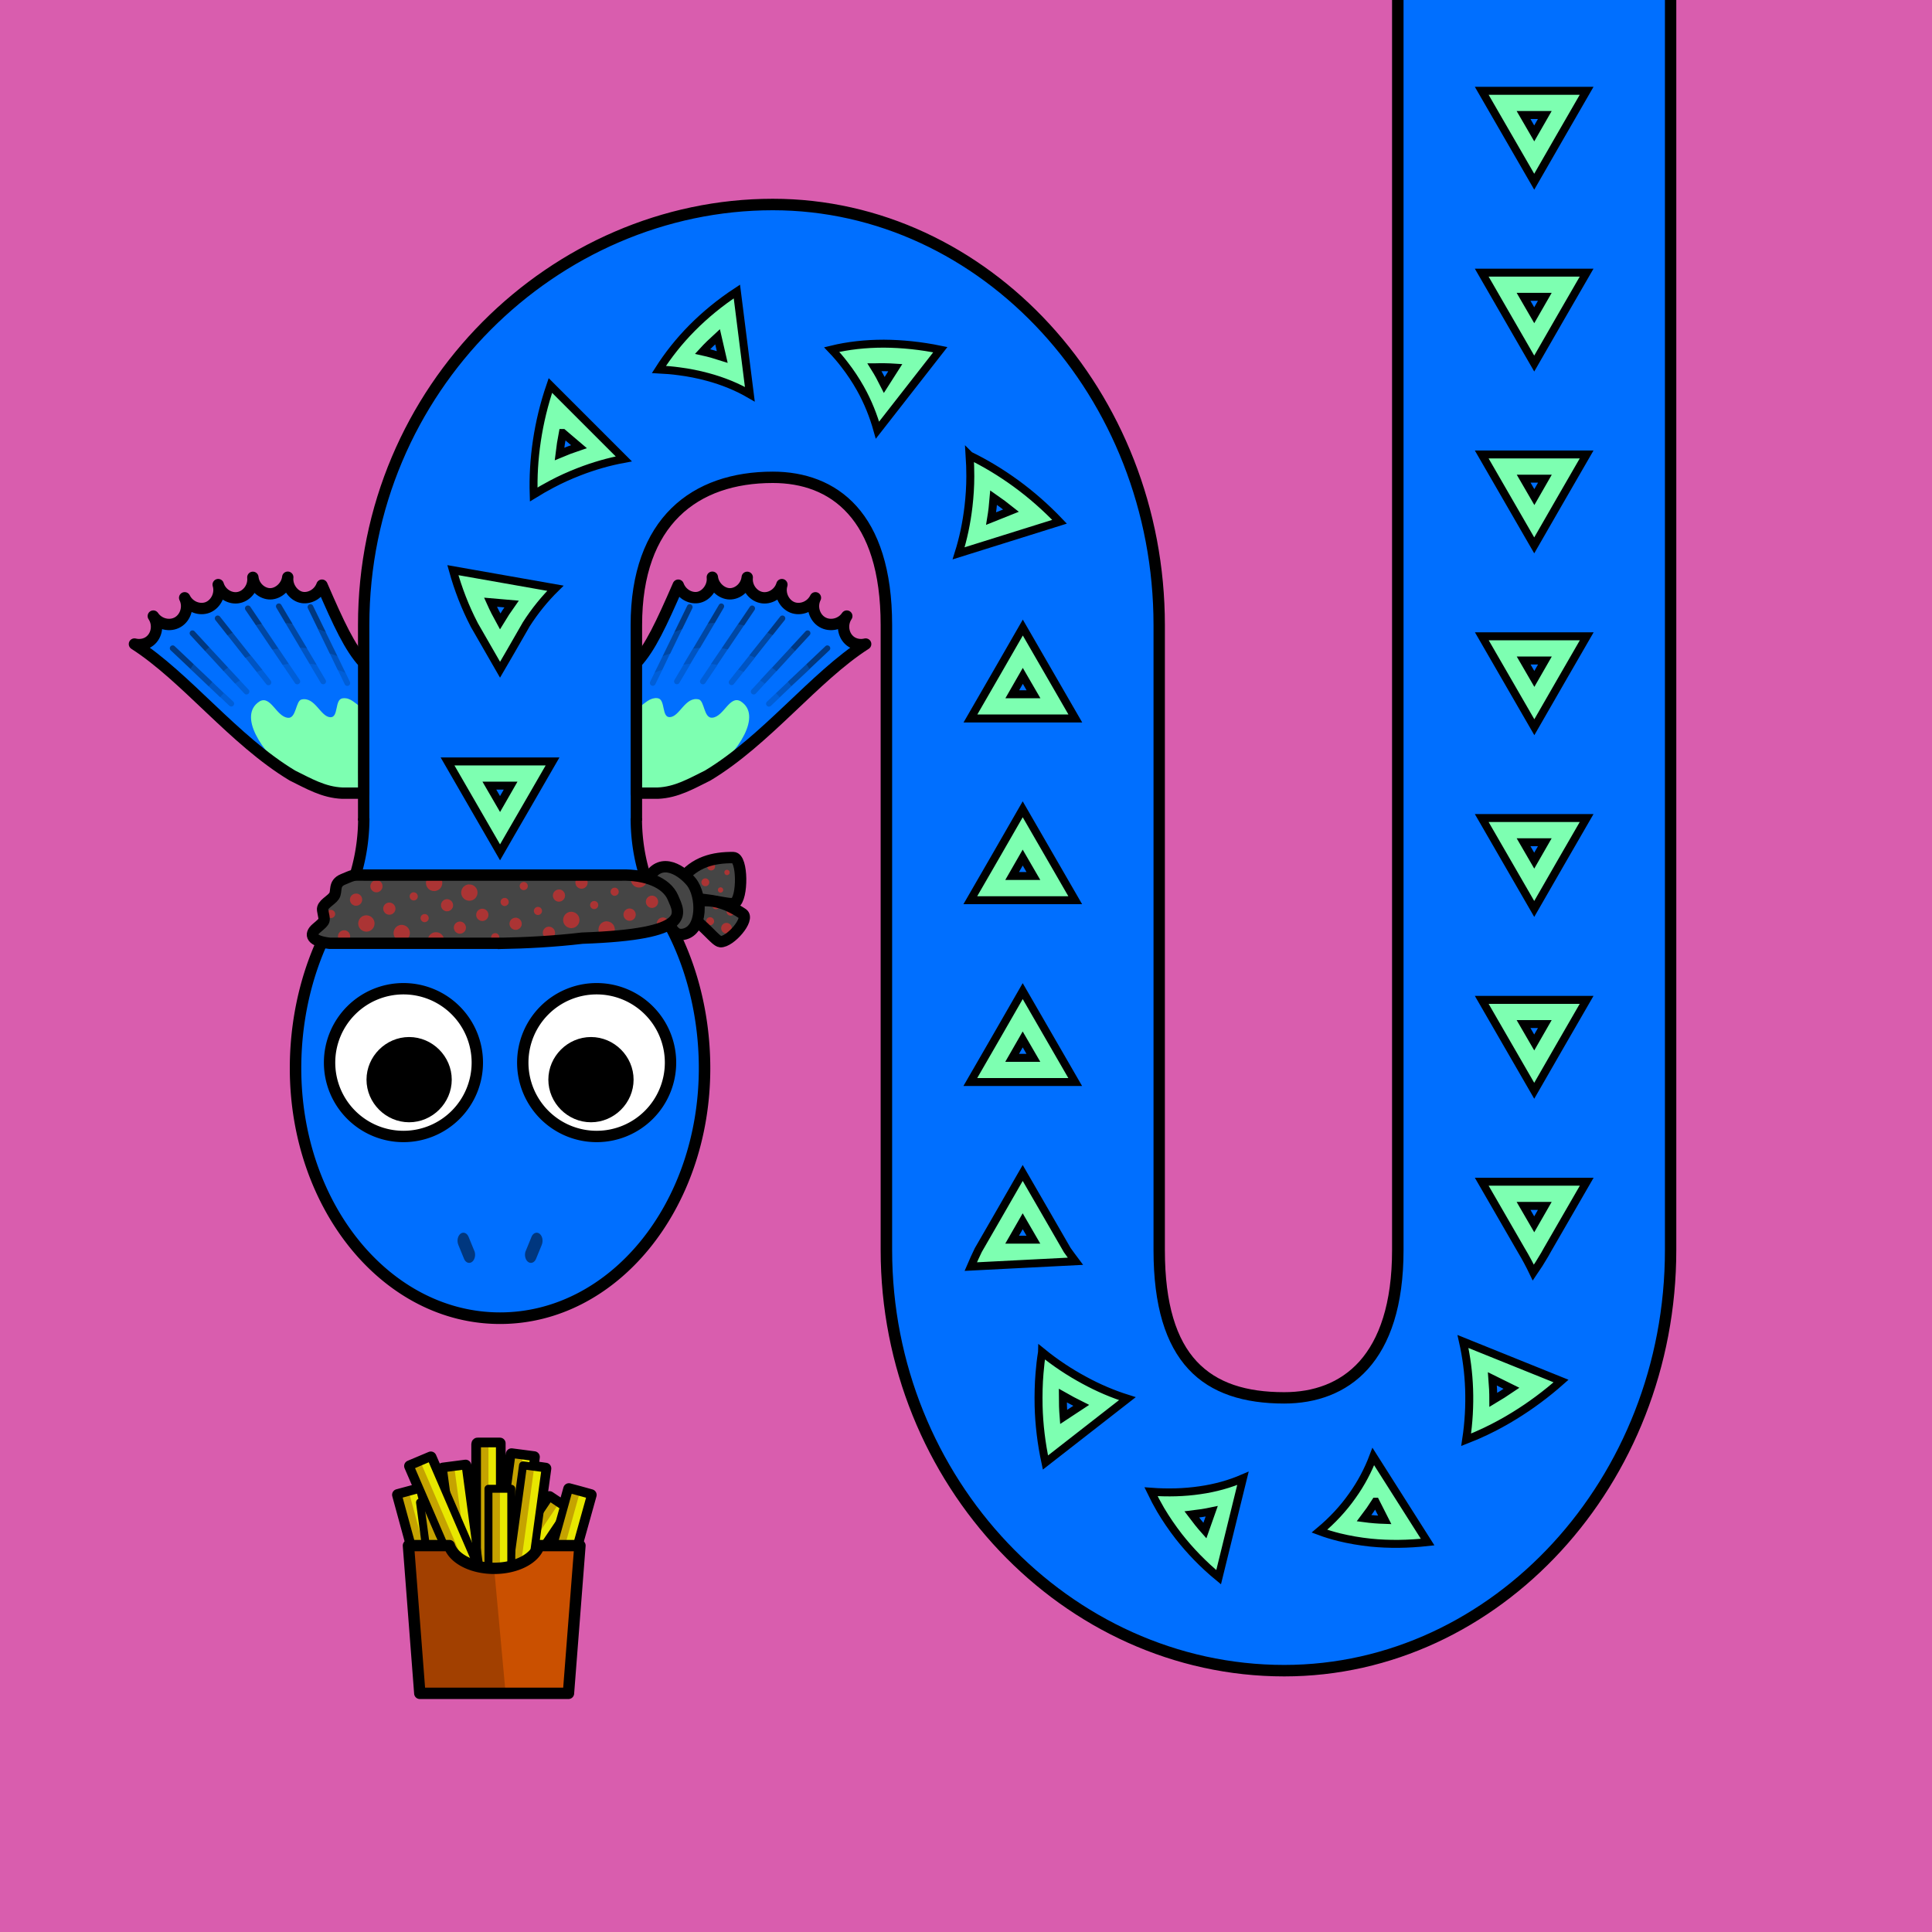 <?xml version="1.0" encoding="UTF-8" standalone="no"?> <svg xmlns="http://www.w3.org/2000/svg" xmlns:xhtml="http://www.w3.org/1999/xhtml" width="170" height="170" viewBox="0 0 170 170" version="1.1"><rect x="0" y="0" width="170" height="170" fill="#333333" stroke="none"/> <style> @media (prefers-color-scheme: dark) { svg { background: #0e0e0e; } } </style><g id="pattern-base" data-size="16"> <path d="m 12,3.38 -4,2.31 -4,2.31 L 5.59,8.93 8,10.31 12,12.62 Z m -2.13,3.68 v 1.87 L 8.25,8 Z" fill="#7dffb1" stroke="#000000" stroke-width="0.7" stroke-linecap="square"/> </g><g id="background"> <rect fill="#d95dae" x="0" y="0" width="170" height="170"/> </g> <g id="food" transform="translate(34.5,126.5)" data-width="18" data-height="23" data-anchorx="0.5" data-anchory="0.5"> <g> <path d="M 7.47,0.6 V 9.94 L 6.47,2.44 4.47,2.7 4.76,4.84 3.41,1.72 1.56,2.5 2.43,4.51 0.5,5.03 4.17,18.47 4.46,20.57 6.45,20.3 6.28,19.01 l 0.12,-0.03 -0.23,-0.83 0.13,0.08 0.84,0.56 0.97,-1.44 0.36,-0.05 -0.06,-0.41 0.07,-0.11 v 2.71 h 1.01 1.01 v -2.07 l 0.99,0.13 0.9,-6.57 L 14.73,7.51 11.54,18.96 13.47,19.49 17.5,5.04 16.53,4.77 15.56,4.51 15.13,6.06 14.69,5.77 13.85,5.21 12.99,6.48 13.51,2.71 12.51,2.57 12.39,2.55 12.5,1.7 11.51,1.57 10.51,1.44 10.09,4.5 H 9.49 V 0.5 H 8.48 l -0.93,0 c -0.07,0 -0.07,0 -0.07,0.1 z M 2.47,4.61 2.92,5.64 2.76,5.66 Z m 2.72,6.3 0.56,1.29 v 0 l 0.56,4.21 -0.32,0.48 z" fill="none" stroke="#000000" stroke-linecap="round" stroke-linejoin="round"/> <path d="M 7.47,0.5 H 9.49 V 15.5 H 7.47 Z" fill="#e8e700"/> <path d="M 7.47,0.5 H 8.48 V 15.5 H 7.47 Z" fill="#c5a300"/> <path d="M 7.47,15.5 H 9.49 V 0.5 H 7.47 Z" fill="none" stroke="#000000" stroke-width="0.7" stroke-linecap="round" stroke-linejoin="round"/> <path d="M 10.51,1.44 12.5,1.7 10.47,16.57 8.48,16.3 Z" fill="#e8e700"/> <path d="M 10.51,1.44 11.51,1.57 9.48,16.43 8.48,16.3 Z" fill="#c5a300"/> <path d="M 8.48,16.3 10.47,16.57 12.5,1.7 10.51,1.44 Z" fill="none" stroke="#000000" stroke-width="0.7" stroke-linecap="round" stroke-linejoin="round"/> <path d="M 13.85,5.21 15.52,6.32 7.13,18.79 5.46,17.68 Z" fill="#e8e700"/> <path d="M 13.85,5.21 14.69,5.77 6.3,18.23 5.46,17.68 Z" fill="#c5a300"/> <path d="M 5.46,17.68 7.13,18.79 15.52,6.32 13.85,5.21 Z" fill="none" stroke="#000000" stroke-width="0.7" stroke-linecap="round" stroke-linejoin="round"/> <path d="M 15.56,4.51 17.5,5.04 13.47,19.49 11.54,18.96 Z" fill="#e8e700"/> <path d="M 15.56,4.51 16.53,4.77 12.5,19.23 11.54,18.96 Z" fill="#c5a300"/> <path d="M 11.54,18.96 13.47,19.49 17.5,5.04 15.56,4.51 Z" fill="none" stroke="#000000" stroke-width="0.7" stroke-linecap="round" stroke-linejoin="round"/> <path d="M 11.52,2.44 13.51,2.7 11.48,17.57 9.49,17.3 Z" fill="#e8e700"/> <path d="M 11.52,2.44 12.51,2.57 10.48,17.43 9.49,17.3 Z" fill="#c5a300"/> <path d="M 9.49,17.3 11.48,17.57 13.51,2.7 11.52,2.44 Z" fill="none" stroke="#000000" stroke-width="0.7" stroke-linecap="round" stroke-linejoin="round"/> <path d="m 8.48,4.5 2.01,0 0,15 -2.01,0 z" fill="#e8e700"/> <path d="m 8.48,4.5 1.01,0 0,15 -1.01,0 z" fill="#c5a300"/> <path d="m 8.48,19.5 2.01,0 0,-15 -2.01,0 z" fill="none" stroke="#000000" stroke-width="0.7" stroke-linecap="round" stroke-linejoin="round"/> <path d="M 4.47,2.7 6.47,2.44 8.46,17.3 6.47,17.57 Z" fill="#e8e700"/> <path d="M 4.47,2.7 5.47,2.57 7.47,17.43 6.47,17.57 Z" fill="#c5a300"/> <path d="M 6.47,17.57 8.46,17.3 6.47,2.44 4.47,2.7 Z" fill="none" stroke="#000000" stroke-width="0.7" stroke-linecap="round" stroke-linejoin="round"/> <path d="M 0.5,5.03 2.44,4.5 6.4,18.98 4.46,19.5 Z" fill="#e8e700"/> <path d="M 0.5,5.03 1.47,4.76 5.43,19.24 4.46,19.5 Z" fill="#c5a300"/> <path d="M 4.46,19.5 6.4,18.98 2.44,4.5 0.5,5.03 Z" fill="none" stroke="#000000" stroke-width="0.7" stroke-linecap="round" stroke-linejoin="round"/> <path d="M 2.46,5.7 4.46,5.44 6.45,20.3 4.46,20.57 Z" fill="#e8e700"/> <path d="M 2.46,5.7 3.46,5.57 5.45,20.43 4.46,20.57 Z" fill="#c5a300"/> <path d="M 4.46,20.57 6.45,20.3 4.46,5.44 2.46,5.7 Z" fill="none" stroke="#000000" stroke-width="0.7" stroke-linecap="round" stroke-linejoin="round"/> <path d="M 1.56,2.5 3.41,1.71 9.36,15.5 7.51,16.29 Z" fill="#e8e700"/> <path d="M 1.56,2.5 2.49,2.11 8.43,15.89 7.51,16.29 Z" fill="#c5a300"/> <path d="M 7.51,16.29 9.36,15.5 3.41,1.71 1.56,2.5 Z" fill="none" stroke="#000000" stroke-width="0.7" stroke-linecap="round" stroke-linejoin="round"/> <path d="M 1.44,9.5 2.44,22.5 H 15.52 L 16.53,9.5 H 12.93 A 4.02,2.5 0 0 1 8.98,11.5 4.02,2.5 0 0 1 5.04,9.5 Z" fill="#ca5000"/> <path d="M 1.44,9.5 2.44,22.5 H 9.99 L 8.98,11.5 C 7.07,11.5 5.42,10.66 5.04,9.5 Z" fill="#000000" fill-opacity="0.2"/> <path d="M 1.44,9.5 2.44,22.5 H 15.52 L 16.53,9.5 H 12.93 A 4.02,2.5 0 0 1 8.98,11.5 4.02,2.5 0 0 1 5.04,9.5 Z" fill="none" stroke="#000000" stroke-linecap="round" stroke-linejoin="round"/> </g> </g><path id="body-color" fill="#006fff" d="m 123,0 v 55 55 c 0,9.67 -4.66,13 -9.99,13 -6.85,0 -11,-3.33 -11,-13 V 55 c 0,-20.33 -15.34,-37.01 -34,-37.01 C 48.85,18 32,34.14 32,55 V 73 H 56 V 55 c 0,-9.13 5.16,-13 12,-13 5.33,0 9.99,3.33 9.99,13 v 55 c 0,20.33 15.85,37.01 35.01,37.01 18.67,0 34,-16.67 34,-37.01 V 55 0 Z"/> <g id="head" transform="translate(25.5,72)" data-width="37" data-height="45"> <path fill="#006fff" d="M 6.44,0.5 C 6.36,3.23 5.7,5.94 4.46,7.88 v 0 0 C 1.9,11.84 0.49,16.84 0.49,22 c 0,12.15 8,22 18,22 10,0 18,-9.85 18,-22 0,-5.16 -1.41,-10.16 -3.97,-14.12 v 0 0 C 31.3,5.94 30.64,3.23 30.56,0.5 V 0 H 6.44 Z"/> <path fill="#000000" d="M 6.01,0 C 6.01,2.82 5.29,5.66 4.05,7.61 1.43,11.66 0,16.75 0,22 0,34.37 8.18,44.5 18.5,44.5 28.82,44.5 37,34.37 37,22 37,16.75 35.57,11.66 32.95,7.61 31.71,5.66 30.99,2.82 30.99,0 h -1 c 0,2.99 0.75,5.97 2.12,8.14 a 0.5,0.5 0 0 0 0,0.01 c 2.5,3.86 3.88,8.77 3.88,13.84 0,11.93 -7.83,21.49 -17.49,21.49 -9.66,0 -17.49,-9.56 -17.49,-21.49 0,-5.07 1.38,-9.98 3.88,-13.84 a 0.5,0.5 0 0 0 0,-0.01 C 6.26,5.97 7,2.99 7.01,0 Z"/> <path fill="#000000" fill-opacity="0.5" d="m 15.27,36.47 a 0.52,0.71 0 0 0 -0.25,0.09 0.52,0.71 0 0 0 -0.01,0.01 0.52,0.71 0 0 0 -0.18,0.96 0.52,0.71 0 0 0 0,0.01 l 0.5,1.22 a 0.52,0.71 0 0 0 0.71,0.27 0.52,0.71 0 0 0 0.2,-0.96 0.52,0.71 0 0 0 -0.01,-0.02 l -0.5,-1.22 a 0.52,0.71 0 0 0 -0.46,-0.36 z m 6.46,0 a 0.52,0.71 0 0 0 -0.46,0.36 l -0.5,1.22 a 0.52,0.71 0 0 0 -0.01,0.02 0.52,0.71 0 0 0 0.2,0.96 0.52,0.71 0 0 0 0.71,-0.27 l 0.5,-1.22 a 0.52,0.71 0 0 0 0,-0.01 0.52,0.71 0 0 0 -0.18,-0.96 0.52,0.71 0 0 0 -0.01,-0.01 0.52,0.71 0 0 0 -0.25,-0.09 z"/> </g> <g id="pattern"> <path d="m 130.38,7.99 2.31,4 2.31,4 0.92,-1.6 1.38,-2.4 2.31,-4 z m 3.68,2.13 h 1.87 l -0.93,1.62 z m -3.68,13.87 2.31,4 2.31,4 0.92,-1.6 1.38,-2.4 2.31,-4 z m -65.54,1.66 c -1.49,0.98 -2.8,2.06 -3.94,3.21 -1.14,1.15 -2.11,2.38 -2.92,3.65 0.6,0.03 1.19,0.08 1.77,0.16 0.87,0.11 1.71,0.28 2.52,0.5 1.34,0.36 2.59,0.87 3.71,1.52 z m 69.22,0.47 h 1.87 l -0.93,1.62 z m -70.92,3.51 0.41,1.78 c -0.56,-0.18 -1.14,-0.35 -1.73,-0.48 0.41,-0.45 0.86,-0.88 1.32,-1.3 z m 14.63,0.61 c -1.61,0 -3.15,0.17 -4.59,0.52 0.41,0.43 0.79,0.87 1.13,1.32 0.53,0.68 0.99,1.38 1.39,2.09 0.67,1.19 1.16,2.43 1.51,3.68 l 5.53,-7.08 c -1.7,-0.35 -3.37,-0.52 -4.97,-0.53 z m -0.82,2.08 c 0.6,-0.02 1.21,-0.01 1.83,0.03 l -0.97,1.52 c -0.26,-0.52 -0.54,-1.04 -0.86,-1.55 z m -28.52,1.6 c -0.56,1.63 -0.95,3.26 -1.19,4.87 -0.24,1.61 -0.33,3.19 -0.28,4.72 0.52,-0.32 1.04,-0.62 1.57,-0.9 0.79,-0.42 1.59,-0.78 2.39,-1.09 1.33,-0.52 2.67,-0.9 3.97,-1.14 z m 1.1,4.18 1.41,1.2 c -0.57,0.19 -1.14,0.41 -1.71,0.65 0.07,-0.61 0.17,-1.23 0.29,-1.85 z m 80.85,1.89 2.31,4 2.31,4 0.92,-1.6 1.38,-2.4 2.31,-4 z m -45.06,0.09 c 0.04,0.61 0.06,1.22 0.06,1.82 0,0.91 -0.06,1.8 -0.16,2.66 -0.17,1.45 -0.46,2.83 -0.87,4.13 l 8.88,-2.78 C 92.03,44.65 90.74,43.52 89.41,42.55 88.08,41.58 86.7,40.75 85.32,40.08 Z m 48.75,2.04 h 1.87 l -0.93,1.62 z m -46.64,1.67 c 0.52,0.36 1.03,0.74 1.53,1.14 l -1.75,0.7 c 0.1,-0.6 0.17,-1.22 0.22,-1.84 z m -47.58,6.38 c 0.47,1.69 1.09,3.28 1.85,4.75 0.01,0.03 0.03,0.05 0.04,0.08 L 44,58.93 44.93,57.33 46.27,55 c 0.01,-0.02 0.03,-0.04 0.04,-0.07 0.76,-1.19 1.63,-2.25 2.56,-3.17 z m 3.31,2.82 1.85,0.16 c -0.35,0.49 -0.68,1 -1,1.53 -0.3,-0.54 -0.59,-1.11 -0.85,-1.69 z m 46.84,2.23 -0.92,1.6 -1.38,2.4 -2.31,4 h 9.23 l -2.31,-4 z m 40.39,0.77 2.31,4 2.31,4 0.92,-1.6 1.38,-2.4 2.31,-4 z m 3.68,2.13 h 1.87 l -0.93,1.62 z m -44.07,1.35 0.94,1.62 H 89.07 Z M 39.38,67 41.69,71 44,75 44.92,73.4 46.31,71 l 2.31,-4 z m 3.68,2.13 h 1.87 l -0.93,1.62 z m 46.93,2.08 -0.92,1.6 -1.38,2.4 -2.31,4 h 9.23 l -2.31,-4 z m 40.39,0.77 2.31,4 2.31,4 0.92,-1.6 1.38,-2.4 2.31,-4 z m 3.68,2.13 h 1.87 l -0.93,1.62 z m -44.07,1.35 0.94,1.62 h -1.87 z m 0,11.75 -0.92,1.6 -1.38,2.4 -2.31,4 h 9.23 l -2.31,-4 z m 40.39,0.77 2.31,4 2.31,4 0.92,-1.6 1.38,-2.4 2.31,-4 z m 3.68,2.13 h 1.87 l -0.93,1.62 z m -44.07,1.35 0.94,1.62 h -1.87 z m 0,11.75 -0.92,1.6 -1.38,2.4 L 86.08,110 c -0.23,0.47 -0.45,0.96 -0.66,1.45 l 9.21,-0.47 C 94.39,110.66 94.15,110.34 93.91,110 l -1.61,-2.79 z m 40.39,0.77 2.31,4 1.16,2.01 c 0.38,0.63 0.74,1.3 1.07,1.99 0.35,-0.51 0.68,-1.03 1,-1.58 0.08,-0.14 0.15,-0.27 0.23,-0.41 l 1.16,-2.01 2.31,-4 z m 3.68,2.13 h 1.87 l -0.93,1.62 z m -44.07,1.35 0.94,1.62 h -1.87 z m 38.74,10.58 c 0.3,1.33 0.49,2.74 0.54,4.19 0.05,1.45 -0.03,2.95 -0.26,4.46 0.57,-0.22 1.14,-0.47 1.71,-0.74 0.86,-0.41 1.71,-0.87 2.55,-1.39 1.4,-0.86 2.78,-1.88 4.09,-3.04 z m -37.04,0.94 c -0.1,0.61 -0.17,1.22 -0.22,1.85 -0.08,0.94 -0.1,1.91 -0.08,2.88 0.04,1.63 0.24,3.3 0.6,4.98 l 7.21,-5.62 c -1.27,-0.4 -2.55,-0.94 -3.81,-1.63 -1.26,-0.68 -2.51,-1.5 -3.7,-2.47 z m 39.63,2.35 1.68,0.83 c -0.53,0.36 -1.06,0.7 -1.6,1.02 0,-0.63 -0.03,-1.24 -0.08,-1.85 z m -37.8,1.47 c 0.54,0.31 1.08,0.59 1.62,0.86 l -1.55,1.02 c -0.05,-0.63 -0.07,-1.26 -0.07,-1.88 z m 27.32,5.36 c -0.45,1.19 -1.06,2.36 -1.85,3.46 -0.78,1.11 -1.74,2.15 -2.89,3.11 0.56,0.21 1.14,0.38 1.73,0.53 0.9,0.22 1.83,0.38 2.79,0.48 1.6,0.16 3.28,0.14 5,-0.05 z m -11.47,1.92 c -1.16,0.5 -2.44,0.86 -3.8,1.05 -1.36,0.2 -2.8,0.24 -4.29,0.13 0.26,0.54 0.54,1.07 0.85,1.6 0.47,0.79 1,1.57 1.59,2.33 0.99,1.26 2.15,2.47 3.51,3.59 z m 11.67,2.06 0.81,1.6 c -0.62,-0.02 -1.22,-0.07 -1.82,-0.15 0.36,-0.47 0.7,-0.96 1.01,-1.45 z m -14.42,0.84 -0.6,1.7 c -0.41,-0.46 -0.79,-0.94 -1.15,-1.42 0.6,-0.07 1.18,-0.16 1.75,-0.28 z" fill="#7dffb1" stroke="#000000" stroke-width="0.7" stroke-linecap="square"/> </g><g id="body-outline"> <path fill="#000000" d="m 122.49,0 v 55 55 c 0,4.75 -1.15,7.86 -2.87,9.79 -1.73,1.92 -4.06,2.71 -6.62,2.71 -3.34,0 -5.92,-0.8 -7.7,-2.71 -1.78,-1.91 -2.8,-5.02 -2.8,-9.78 V 55 C 102.5,34.42 86.96,17.49 68,17.49 48.57,17.49 31.5,33.86 31.5,55 v 17.205 h 1 V 72.195 55 c 0,-20.6 16.63,-36.5 35.5,-36.5 18.37,0 33.5,16.42 33.5,36.5 v 55 c 0,4.9 1.06,8.3 3.07,10.47 2.01,2.17 4.93,3.03 8.43,3.03 2.77,0 5.43,-0.88 7.37,-3.04 1.94,-2.16 3.13,-5.55 3.13,-10.46 V 55 0 Z m 24.01,0 v 55 55 c 0,20.08 -15.13,36.5 -33.5,36.5 -18.86,0 -34.5,-16.43 -34.5,-36.5 V 55 c 0,-4.91 -1.19,-8.3 -3.13,-10.46 -1.94,-2.16 -4.6,-3.04 -7.37,-3.04 -3.52,0 -6.66,1 -8.92,3.22 -2.26,2.22 -3.59,5.62 -3.59,10.28 l 0.01,17.205 h 1 V 55 c 0,-4.47 1.25,-7.57 3.28,-9.57 2.03,-2 4.89,-2.93 8.22,-2.93 2.56,0 4.9,0.79 6.62,2.71 1.73,1.92 2.87,5.03 2.87,9.79 v 55 c 0,20.59 16.06,37.51 35.51,37.51 18.96,0 34.5,-16.92 34.5,-37.51 V 55 0 Z"/> </g><g id="eyes" transform="translate(25.5,72)"> <path d="M 3.5,21.5 A 6.5,6.5 0 0 0 10,28 6.5,6.5 0 0 0 16.5,21.5 6.5,6.5 0 0 0 10,15 6.5,6.5 0 0 0 3.5,21.5 Z" fill="#ffffff" stroke="#000000"/> <path d="m 10.5,19.25 c -2.05,0 -3.75,1.7 -3.75,3.75 0,2.05 1.7,3.75 3.75,3.75 2.05,0 3.75,-1.7 3.75,-3.75 0,-2.05 -1.7,-3.75 -3.75,-3.75 z" fill="#000000"/> <path d="M 20.5,21.5 A 6.5,6.5 0 0 0 27,28 6.5,6.5 0 0 0 33.5,21.5 6.5,6.5 0 0 0 27,15 6.5,6.5 0 0 0 20.5,21.5 Z" fill="#ffffff" stroke="#000000"/> <path d="m 26.5,19.25 c 2.05,0 3.75,1.7 3.75,3.75 0,2.05 -1.7,3.75 -3.75,3.75 -2.05,0 -3.75,-1.7 -3.75,-3.75 0,-2.05 1.7,-3.75 3.75,-3.75 z" fill="#000000"/> </g><g id="wings" transform="translate(11,50.291)" data-width="66" data-height="20" data-anchorx="0.5" data-anchory="0.5"> <path fill="#006fff" d="m 14.32,0.5 c -0.01,0.1 -0.03,0.2 -0.06,0.29 0,0 0,0 0,0 C 14.05,1.45 13.42,1.96 12.79,1.96 12.34,1.97 11.89,1.73 11.59,1.35 c 0,0 0,0 0,0 C 11.41,1.11 11.28,0.83 11.25,0.51 11.34,1.36 10.76,2.12 10.03,2.28 9.67,2.36 9.27,2.29 8.93,2.09 8.85,2.04 8.77,1.98 8.7,1.91 8.47,1.72 8.29,1.46 8.2,1.15 8.45,1.97 8.01,2.85 7.29,3.15 6.57,3.44 5.64,3.11 5.25,2.31 5.64,3.1 5.33,4.05 4.65,4.45 4.22,4.7 3.68,4.72 3.21,4.52 3.02,4.44 2.85,4.32 2.69,4.17 2.62,4.1 2.55,4.01 2.49,3.92 2.98,4.65 2.81,5.63 2.18,6.12 2,6.26 1.78,6.36 1.54,6.4 1.31,6.44 1.07,6.44 0.83,6.38 5.35,9.27 9.57,14.85 14.73,17.95 c 1.44,0.71 2.74,1.48 4.38,1.55 1.21,0 1.86,0.44 1.89,-4.38 V 8.03 C 19.79,6.71 18.82,4.64 17.33,1.2 17.03,2.02 16.17,2.43 15.49,2.26 14.8,2.09 14.23,1.3 14.32,0.5 Z m 37.36,0 C 51.77,1.3 51.2,2.09 50.51,2.26 49.83,2.43 48.98,2.02 48.68,1.2 47.18,4.64 46.21,6.71 45,8.03 v 7.09 c 0.03,4.82 0.68,4.38 1.89,4.38 1.64,-0.07 2.94,-0.84 4.38,-1.55 C 56.43,14.85 60.65,9.27 65.17,6.38 64.93,6.44 64.69,6.44 64.46,6.4 64.23,6.36 64.01,6.26 63.82,6.12 63.19,5.63 63.02,4.65 63.51,3.92 c -0.06,0.09 -0.13,0.17 -0.21,0.25 -0.15,0.15 -0.33,0.27 -0.51,0.35 C 62.33,4.72 61.78,4.7 61.35,4.45 60.67,4.05 60.36,3.1 60.75,2.31 60.36,3.11 59.43,3.44 58.71,3.15 57.99,2.85 57.55,1.97 57.8,1.15 c -0.09,0.31 -0.27,0.57 -0.5,0.77 -0.08,0.07 -0.15,0.12 -0.24,0.17 C 56.73,2.29 56.34,2.36 55.97,2.28 55.24,2.12 54.66,1.36 54.75,0.51 54.72,0.83 54.59,1.11 54.41,1.35 c 0,0 0,0 0,0 -0.3,0.38 -0.75,0.62 -1.21,0.61 -0.63,-0.01 -1.26,-0.51 -1.46,-1.17 0,0 0,0 0,0 -0.03,-0.09 -0.05,-0.19 -0.06,-0.29 z"/> <path fill="#000000" fill-opacity="0.5" d="m 13.53,2.81 a 0.25,0.25 0 0 0 -0.12,0.03 0.25,0.25 0 0 0 -0.09,0.35 l 0.8,1.35 a 8.71,7.17 0 0 1 0.61,0.05 L 13.75,2.93 a 0.25,0.25 0 0 0 -0.18,-0.12 0.25,0.25 0 0 0 -0.04,0 z m 38.95,0 a 0.25,0.25 0 0 0 -0.04,0 0.25,0.25 0 0 0 -0.18,0.12 l -0.98,1.66 a 8.71,7.17 0 0 1 0.61,-0.05 L 52.68,3.19 a 0.25,0.25 0 0 0 -0.09,-0.35 0.25,0.25 0 0 0 -0.12,-0.03 z m -36.19,0.06 a 0.25,0.25 0 0 0 -0.08,0.03 0.25,0.25 0 0 0 -0.12,0.33 l 0.9,1.85 a 8.71,7.17 0 0 1 0.69,0.27 L 16.54,3.01 a 0.25,0.25 0 0 0 -0.21,-0.14 0.25,0.25 0 0 0 -0.04,0 0.25,0.25 0 0 1 0,0 z m 33.39,0 a 0.25,0.25 0 0 0 -0.21,0.14 l -1.14,2.34 a 8.71,7.17 0 0 1 0.69,-0.27 l 0.9,-1.85 a 0.25,0.25 0 0 0 -0.12,-0.33 0.25,0.25 0 0 0 -0.08,-0.03 0.25,0.25 0 0 0 -0.04,0 z M 10.79,2.99 a 0.25,0.25 0 0 0 -0.12,0.04 0.25,0.25 0 0 0 -0.07,0.35 l 0.92,1.35 a 8.71,7.17 0 0 1 0.54,-0.1 l -1.04,-1.54 A 0.25,0.25 0 0 0 10.83,2.99 a 0.25,0.25 0 0 0 -0.04,0 z m 44.38,0 a 0.25,0.25 0 0 0 -0.19,0.11 l -1.04,1.54 a 8.71,7.17 0 0 1 0.54,0.1 L 55.39,3.39 A 0.25,0.25 0 0 0 55.33,3.04 0.25,0.25 0 0 0 55.17,2.99 Z M 8.15,3.87 A 0.25,0.25 0 0 0 8,3.92 0.25,0.25 0 0 0 7.96,4.28 l 1.06,1.34 A 8.71,7.17 0 0 1 9.48,5.39 L 8.35,3.96 A 0.25,0.25 0 0 0 8.15,3.87 Z m 49.7,0 a 0.25,0.25 0 0 0 -0.2,0.09 l -1.13,1.43 a 8.71,7.17 0 0 1 0.46,0.22 L 58.04,4.28 A 0.25,0.25 0 0 0 58,3.92 0.25,0.25 0 0 0 57.85,3.87 Z M 5.92,5.18 a 0.25,0.25 0 0 0 -0.15,0.06 0.25,0.25 0 0 0 -0.01,0.36 L 7.05,7 a 8.71,7.17 0 0 1 0.37,-0.33 L 6.12,5.26 a 0.25,0.25 0 0 0 -0.12,-0.07 0.25,0.25 0 0 0 -0.04,-0.01 0.25,0.25 0 0 0 -0.04,0 z m 54.12,0 a 0.25,0.25 0 0 0 -0.04,0.01 0.25,0.25 0 0 0 -0.12,0.07 l -1.3,1.41 a 8.71,7.17 0 0 1 0.37,0.33 l 1.29,-1.4 a 0.25,0.25 0 0 0 -0.01,-0.36 0.25,0.25 0 0 0 -0.19,-0.06 z M 4.2,6.5 a 0.25,0.25 0 0 0 -0.19,0.08 0.25,0.25 0 0 0 0.01,0.35 l 1.76,1.66 A 8.71,7.17 0 0 1 6.05,8.16 L 4.36,6.56 a 0.25,0.25 0 0 0 -0.13,-0.06 0.25,0.25 0 0 0 -0.03,0 z m 57.6,0 a 0.25,0.25 0 0 0 -0.03,0 0.25,0.25 0 0 0 -0.13,0.06 l -1.69,1.6 a 8.71,7.17 0 0 1 0.27,0.43 L 61.98,6.93 a 0.25,0.25 0 0 0 0.01,-0.35 0.25,0.25 0 0 0 -0.19,-0.08 z"/> <path fill="#000000" fill-opacity="0.36" d="m 14.12,4.54 1.29,2.17 a 8.71,7.17 0 0 1 0.61,0.05 L 14.72,4.58 a 8.71,7.17 0 0 0 -0.61,-0.05 z m 37.77,0 a 8.71,7.17 0 0 0 -0.61,0.05 L 49.99,6.77 a 8.71,7.17 0 0 1 0.61,-0.05 z M 12.06,4.64 a 8.71,7.17 0 0 0 -0.54,0.1 l 1.43,2.12 a 8.71,7.17 0 0 1 0.55,-0.08 z m 41.87,0 -1.44,2.13 a 8.71,7.17 0 0 1 0.55,0.08 l 1.43,-2.12 a 8.71,7.17 0 0 0 -0.54,-0.1 z m -36.95,0.44 1.03,2.13 A 8.71,7.17 0 0 1 18.7,7.46 L 17.67,5.35 A 8.71,7.17 0 0 0 16.99,5.08 Z m 32.03,0 A 8.71,7.17 0 0 0 48.33,5.35 L 47.3,7.46 A 8.71,7.17 0 0 1 47.98,7.21 Z M 9.48,5.39 A 8.71,7.17 0 0 0 9.02,5.61 L 10.58,7.59 a 8.71,7.17 0 0 1 0.48,-0.2 z m 47.03,0 -1.58,1.99 a 8.71,7.17 0 0 1 0.48,0.2 l 1.56,-1.97 A 8.71,7.17 0 0 0 56.52,5.39 Z M 7.42,6.67 A 8.71,7.17 0 0 0 7.05,7 L 8.67,8.76 A 8.71,7.17 0 0 1 9.07,8.45 Z m 51.16,0 -1.65,1.79 a 8.71,7.17 0 0 1 0.4,0.31 L 58.95,7 A 8.71,7.17 0 0 0 58.58,6.67 Z M 6.05,8.16 A 8.71,7.17 0 0 0 5.78,8.6 L 7.37,10.11 A 8.71,7.17 0 0 1 7.69,9.72 Z m 53.9,0 -1.64,1.55 a 8.71,7.17 0 0 1 0.31,0.39 L 60.23,8.6 A 8.71,7.17 0 0 0 59.95,8.16 Z"/> <path fill="#000000" fill-opacity="0.24" d="m 15.4,6.71 0.85,1.43 a 8.71,7.17 0 0 1 0.62,0.07 l -0.86,-1.45 h 0 A 8.71,7.17 0 0 0 15.4,6.71 Z m 35.19,0 a 8.71,7.17 0 0 0 -0.61,0.05 h 0 l -0.86,1.45 a 8.71,7.17 0 0 1 0.62,-0.07 z m -37.09,0.06 a 8.71,7.17 0 0 0 -0.55,0.08 l 0.92,1.37 a 8.71,7.17 0 0 1 0.56,-0.07 z m 38.99,0 -0.94,1.38 a 8.71,7.17 0 0 1 0.56,0.07 l 0.92,-1.37 a 8.71,7.17 0 0 0 -0.55,-0.08 z m -34.48,0.43 0.7,1.45 a 8.71,7.17 0 0 1 0.69,0.26 L 18.7,7.46 A 8.71,7.17 0 0 0 18.02,7.21 Z m 29.96,0 A 8.71,7.17 0 0 0 47.3,7.46 L 46.59,8.91 A 8.71,7.17 0 0 1 47.28,8.65 Z M 11.07,7.38 a 8.71,7.17 0 0 0 -0.48,0.2 l 1,1.26 a 8.71,7.17 0 0 1 0.5,-0.19 z m 43.87,0 -1.01,1.27 a 8.71,7.17 0 0 1 0.5,0.19 L 55.42,7.59 A 8.71,7.17 0 0 0 54.93,7.38 Z M 9.07,8.45 A 8.71,7.17 0 0 0 8.67,8.76 l 1.02,1.11 A 8.71,7.17 0 0 1 10.12,9.58 Z m 47.85,0 -1.04,1.13 a 8.71,7.17 0 0 1 0.42,0.29 L 57.33,8.76 A 8.71,7.17 0 0 0 56.93,8.45 Z M 7.69,9.72 A 8.71,7.17 0 0 0 7.37,10.11 l 1,0.95 a 8.71,7.17 0 0 1 0.34,-0.36 z m 50.62,0 -1.03,0.98 a 8.71,7.17 0 0 1 0.34,0.36 l 1,-0.95 A 8.71,7.17 0 0 0 58.31,9.72 Z"/> <path fill="#000000" fill-opacity="0.16" d="M 16.25,8.15 17.22,9.79 a 0.25,0.25 0 0 0 0.35,0.09 0.25,0.25 0 0 0 0.08,-0.34 l -0.78,-1.32 a 8.71,7.17 0 0 0 -0.62,-0.07 z m 33.5,0 a 8.71,7.17 0 0 0 -0.62,0.07 l -0.78,1.32 a 0.25,0.25 0 0 0 0.08,0.34 0.25,0.25 0 0 0 0.35,-0.09 z m -35.31,0.01 a 8.71,7.17 0 0 0 -0.56,0.07 l 1.07,1.58 a 0.25,0.25 0 0 0 0.35,0.07 0.25,0.25 0 0 0 0.07,-0.35 z m 37.12,0 -0.92,1.37 a 0.25,0.25 0 0 0 0.07,0.35 0.25,0.25 0 0 0 0.35,-0.07 l 1.07,-1.58 a 8.71,7.17 0 0 0 -0.56,-0.07 z M 18.72,8.65 19.34,9.93 a 0.25,0.25 0 0 0 0.33,0.11 0.25,0.25 0 0 0 0.12,-0.33 L 19.41,8.91 a 8.71,7.17 0 0 0 -0.69,-0.26 z m 28.56,0 A 8.71,7.17 0 0 0 46.59,8.91 l -0.38,0.79 a 0.25,0.25 0 0 0 0.12,0.33 0.25,0.25 0 0 0 0.33,-0.11 z m -35.2,0 a 8.71,7.17 0 0 0 -0.5,0.19 l 0.85,1.07 a 0.25,0.25 0 0 0 0.35,0.04 0.25,0.25 0 0 0 0.04,-0.35 z m 41.84,0 -0.74,0.94 a 0.25,0.25 0 0 0 0.04,0.35 0.25,0.25 0 0 0 0.35,-0.04 L 54.42,8.84 A 8.71,7.17 0 0 0 53.92,8.66 Z M 10.12,9.58 A 8.71,7.17 0 0 0 9.7,9.87 l 0.81,0.87 a 0.25,0.25 0 0 0 0.35,0.01 0.25,0.25 0 0 0 0.02,-0.35 z m 45.77,0 -0.76,0.82 a 0.25,0.25 0 0 0 0.02,0.35 0.25,0.25 0 0 0 0.35,-0.01 L 56.3,9.87 A 8.71,7.17 0 0 0 55.88,9.58 Z M 8.72,10.69 a 8.71,7.17 0 0 0 -0.34,0.36 l 0.8,0.76 a 0.25,0.25 0 0 0 0.35,-0.01 0.25,0.25 0 0 0 -0.01,-0.36 z m 48.57,0 -0.8,0.76 a 0.25,0.25 0 0 0 -0.01,0.36 0.25,0.25 0 0 0 0.35,0.01 l 0.8,-0.76 A 8.71,7.17 0 0 0 57.28,10.69 Z"/> <path fill="#7dffb1" d="m 19.41,11.15 c -0.09,-0.01 -0.18,-0.01 -0.29,0.01 -0.69,0.12 -0.31,1.7 -1.06,1.66 -0.87,-0.05 -1.34,-1.83 -2.53,-1.56 -0.52,0.12 -0.45,1.7 -1.21,1.61 -1.01,-0.12 -1.5,-1.99 -2.47,-1.45 -1.95,1.23 0.17,4.47 2.61,6.36 0.09,0.06 0.19,0.12 0.28,0.18 1.44,0.71 2.74,1.48 4.38,1.55 1.21,0 1.86,0.44 1.89,-4.38 V 12.05 C 20.42,11.81 20.03,11.21 19.41,11.15 Z m 27.18,0 c -0.62,0.06 -1.01,0.66 -1.59,0.9 v 3.07 c 0.03,4.82 0.68,4.38 1.89,4.38 1.64,-0.07 2.94,-0.84 4.38,-1.55 0.09,-0.06 0.19,-0.12 0.28,-0.18 2.44,-1.89 4.56,-5.14 2.61,-6.36 -0.97,-0.53 -1.46,1.34 -2.47,1.45 -0.77,0.09 -0.69,-1.49 -1.21,-1.61 -1.19,-0.27 -1.66,1.51 -2.53,1.56 -0.75,0.05 -0.38,-1.54 -1.06,-1.66 -0.1,-0.02 -0.2,-0.02 -0.29,-0.01 z"/> <path stroke="#000000" stroke-width="1" stroke-linejoin="round" stroke-linecap="round" fill="none" d="M 14.32,0.5 C 14.23,1.3 13.51,1.95 12.79,1.96 12.07,1.97 11.34,1.36 11.25,0.51 11.34,1.36 10.76,2.12 10.03,2.28 9.3,2.45 8.45,1.98 8.2,1.15 8.45,1.97 8.01,2.85 7.29,3.15 6.57,3.44 5.64,3.11 5.25,2.31 5.64,3.1 5.33,4.05 4.65,4.45 3.96,4.86 2.98,4.65 2.49,3.92 2.98,4.65 2.81,5.63 2.18,6.12 1.81,6.41 1.3,6.5 0.83,6.38 5.35,9.27 9.57,14.85 14.73,17.95 c 1.44,0.71 2.74,1.48 4.38,1.55 0.97,0 1.89,0 1.89,0 0,0 -0.01,-3.44 0,-4.38 V 8.03 C 19.79,6.71 18.82,4.64 17.33,1.2 17.03,2.02 16.17,2.43 15.49,2.26 14.8,2.09 14.23,1.3 14.32,0.5 Z m 37.36,0 C 51.77,1.3 51.2,2.09 50.51,2.26 49.83,2.43 48.98,2.02 48.68,1.2 47.18,4.64 46.21,6.71 45,8.03 v 7.09 c 0.01,1.77 0,4.38 0,4.38 0,0 1.12,0 1.89,0 1.64,-0.07 2.94,-0.84 4.38,-1.55 C 56.43,14.85 60.65,9.27 65.17,6.38 64.7,6.5 64.19,6.41 63.82,6.12 63.19,5.63 63.02,4.65 63.51,3.92 63.02,4.65 62.04,4.86 61.35,4.45 60.67,4.05 60.36,3.1 60.75,2.31 60.36,3.11 59.43,3.44 58.71,3.15 57.99,2.85 57.55,1.97 57.8,1.15 57.55,1.98 56.7,2.45 55.97,2.28 55.24,2.12 54.66,1.36 54.75,0.51 54.66,1.36 53.93,1.97 53.21,1.96 52.49,1.95 51.77,1.3 51.68,0.5 Z"/> </g><g id="hat" transform="translate(27,74.73)" data-width="39" data-height="9" data-anchorx="0.43" data-anchory="-0.27"> <path d="M 33.48,4.8 C 35.32,4.15 36.93,4.7 38.39,5.67 39.08,6.13 37.24,8.19 36.39,8.13 35.95,8.1 34.86,6.53 33.73,5.98 Z" fill="#454545"/> <path d="m 32.94,2.67 c 1.19,-1.55 2.83,-1.96 4.59,-1.94 0.83,0.01 0.84,3.6 0.1,4.01 -0.39,0.22 -2.43,-0.48 -3.68,-0.33 z" fill="#454545"/> <path d="m 35.58,1.17 a 0.35,0.35 0 0 0 -0.15,0.03 0.35,0.35 0 0 0 -0.17,0.46 0.35,0.35 0 0 0 0.46,0.17 0.35,0.35 0 0 0 0.17,-0.46 0.35,0.35 0 0 0 -0.32,-0.2 z m 1.38,0.63 a 0.23,0.23 0 0 0 -0.08,0.02 0.23,0.23 0 0 0 -0.12,0.31 0.23,0.23 0 0 0 0.31,0.12 0.23,0.23 0 0 0 0.11,-0.31 0.23,0.23 0 0 0 -0.23,-0.13 z m -1.89,0.76 a 0.35,0.35 0 0 0 -0.15,0.03 0.35,0.35 0 0 0 -0.17,0.46 0.35,0.35 0 0 0 0.46,0.17 0.35,0.35 0 0 0 0.17,-0.46 0.35,0.35 0 0 0 -0.32,-0.2 z m 1.32,0.79 a 0.23,0.23 0 0 0 -0.08,0.02 0.23,0.23 0 0 0 -0.12,0.31 0.23,0.23 0 0 0 0.31,0.11 A 0.23,0.23 0 0 0 36.62,3.49 0.23,0.23 0 0 0 36.38,3.35 Z M 35.99,4.58 a 0.35,0.35 0 0 0 -0.14,0.03 0.35,0.35 0 0 0 -0.17,0.46 0.35,0.35 0 0 0 0.46,0.17 0.35,0.35 0 0 0 0.17,-0.46 0.35,0.35 0 0 0 -0.32,-0.2 z m 1.29,0.56 A 0.35,0.35 0 0 0 37.14,5.18 0.35,0.35 0 0 0 36.97,5.64 0.35,0.35 0 0 0 37.43,5.81 0.35,0.35 0 0 0 37.6,5.35 0.35,0.35 0 0 0 37.28,5.15 Z M 35.48,5.98 A 0.35,0.35 0 0 0 35.34,6.01 0.35,0.35 0 0 0 35.17,6.47 0.35,0.35 0 0 0 35.63,6.65 0.35,0.35 0 0 0 35.8,6.18 0.35,0.35 0 0 0 35.48,5.98 Z m 1.46,0.5 A 0.47,0.47 0 0 0 36.73,6.52 0.47,0.47 0 0 0 36.5,7.14 0.47,0.47 0 0 0 37.12,7.37 0.47,0.47 0 0 0 37.35,6.75 0.47,0.47 0 0 0 36.94,6.48 Z" fill="#ab3434"/> <path d="m 33.48,4.8 c 1.84,-0.65 3.4,-0.1 4.86,0.87 0.69,0.46 -1.11,2.52 -1.95,2.46 -0.44,-0.03 -1.53,-1.6 -2.66,-2.16 z" fill="none" stroke="#000000" stroke-width="1px"/> <path d="m 32.94,2.67 c 1.19,-1.55 2.83,-1.96 4.59,-1.94 0.83,0.01 0.84,3.6 0.1,4.01 -0.39,0.22 -2.43,-0.48 -3.68,-0.33 z" fill="none" stroke="#000000" stroke-width="1px"/> <path d="m 30.09,2.5 c 1.13,-1.91 3,-0.55 3.75,0.38 0.94,1.18 1.05,4.28 -0.71,4.6 -0.93,0.17 -1.06,-0.78 -2.03,-2.05 -0.38,-1 -1.61,-2.06 -1.01,-2.93 z" fill="#454545" stroke="#000000" stroke-width="1px"/> <path d="m 17,8.27 h -15 C 0.4,8.09 0.23,7.51 0.86,6.96 1.76,6.2 1.55,6.36 1.39,5.35 1.31,4.86 2.12,4.52 2.4,4.11 2.68,3.69 2.31,3.01 3.18,2.65 4.12,2.26 4.01,2.25 5,2.27 h 16 6.68 c 2.09,-0.05 3.95,0.63 4.53,1.97 0.61,1.42 1.83,3.24 -7.98,3.58 -2.47,0.29 -4.93,0.42 -7.22,0.46 z" fill="#454545"/> <path d="m 29.22,1.93 a 0.71,0.71 0 0 0 -0.68,0.53 0.71,0.71 0 0 0 0.5,0.88 0.71,0.71 0 0 0 0.88,-0.5 0.71,0.71 0 0 0 -0.5,-0.88 0.71,0.71 0 0 0 -0.2,-0.02 z M 11.18,2.24 a 0.71,0.71 0 0 0 -0.67,0.53 0.71,0.71 0 0 0 0.5,0.88 0.71,0.71 0 0 0 0.88,-0.5 0.71,0.71 0 0 0 -0.5,-0.88 0.71,0.71 0 0 0 -0.21,-0.02 z m 12.96,0.16 a 0.54,0.54 0 0 0 -0.49,0.39 0.54,0.54 0 0 0 0.38,0.66 0.54,0.54 0 0 0 0.66,-0.38 0.54,0.54 0 0 0 -0.38,-0.66 0.54,0.54 0 0 0 -0.16,-0.02 z M 6.15,2.72 A 0.54,0.54 0 0 0 5.61,3.11 0.54,0.54 0 0 0 5.99,3.77 0.54,0.54 0 0 0 6.64,3.39 0.54,0.54 0 0 0 6.27,2.73 0.54,0.54 0 0 0 6.15,2.72 Z m 12.92,0.16 a 0.36,0.36 0 0 0 -0.33,0.26 0.36,0.36 0 0 0 0.25,0.44 0.36,0.36 0 0 0 0.44,-0.25 0.36,0.36 0 0 0 -0.25,-0.44 0.36,0.36 0 0 0 -0.11,-0.01 z m -4.79,0.21 a 0.71,0.71 0 0 0 -0.67,0.53 0.71,0.71 0 0 0 0.5,0.88 0.71,0.71 0 0 0 0.88,-0.5 0.71,0.71 0 0 0 -0.5,-0.88 0.71,0.71 0 0 0 -0.21,-0.02 z m 12.79,0.29 a 0.36,0.36 0 0 0 -0.33,0.26 0.36,0.36 0 0 0 0.25,0.44 0.36,0.36 0 0 0 0.44,-0.25 0.36,0.36 0 0 0 -0.25,-0.44 0.36,0.36 0 0 0 -0.11,-0.01 z M 22.16,3.54 A 0.54,0.54 0 0 0 21.67,3.93 0.54,0.54 0 0 0 22.04,4.59 0.54,0.54 0 0 0 22.7,4.21 0.54,0.54 0 0 0 22.32,3.55 0.54,0.54 0 0 0 22.16,3.54 Z M 9.4,3.78 a 0.36,0.36 0 0 0 -0.34,0.27 0.36,0.36 0 0 0 0.25,0.44 0.36,0.36 0 0 0 0.44,-0.25 0.36,0.36 0 0 0 -0.25,-0.44 0.36,0.36 0 0 0 -0.1,-0.01 z M 4.35,3.9 A 0.54,0.54 0 0 0 3.81,4.29 0.54,0.54 0 0 0 4.19,4.95 0.54,0.54 0 0 0 4.85,4.57 0.54,0.54 0 0 0 4.47,3.91 0.54,0.54 0 0 0 4.35,3.9 Z m 25.99,0.18 a 0.54,0.54 0 0 0 -0.49,0.4 0.54,0.54 0 0 0 0.38,0.66 0.54,0.54 0 0 0 0.66,-0.38 0.54,0.54 0 0 0 -0.38,-0.66 0.54,0.54 0 0 0 -0.16,-0.02 z m -12.94,0.2 a 0.36,0.36 0 0 0 -0.34,0.26 0.36,0.36 0 0 0 0.25,0.44 0.36,0.36 0 0 0 0.44,-0.25 0.36,0.36 0 0 0 -0.25,-0.44 0.36,0.36 0 0 0 -0.1,-0.01 z M 12.35,4.39 A 0.54,0.54 0 0 0 11.82,4.79 0.54,0.54 0 0 0 12.2,5.44 0.54,0.54 0 0 0 12.85,5.07 0.54,0.54 0 0 0 12.47,4.41 0.54,0.54 0 0 0 12.35,4.39 Z M 25.27,4.55 a 0.36,0.36 0 0 0 -0.33,0.26 0.36,0.36 0 0 0 0.25,0.44 0.36,0.36 0 0 0 0.44,-0.25 A 0.36,0.36 0 0 0 25.38,4.56 0.36,0.36 0 0 0 25.27,4.55 Z M 7.28,4.69 A 0.54,0.54 0 0 0 6.74,5.08 0.54,0.54 0 0 0 7.12,5.74 0.54,0.54 0 0 0 7.78,5.36 0.54,0.54 0 0 0 7.4,4.71 0.54,0.54 0 0 0 7.28,4.69 Z m 13.05,0.38 a 0.36,0.36 0 0 0 -0.34,0.26 0.36,0.36 0 0 0 0.25,0.44 0.36,0.36 0 0 0 0.44,-0.25 0.36,0.36 0 0 0 -0.25,-0.44 0.36,0.36 0 0 0 -0.1,-0.01 z m 8.04,0.14 a 0.54,0.54 0 0 0 -0.49,0.4 0.54,0.54 0 0 0 0.38,0.66 0.54,0.54 0 0 0 0.66,-0.38 0.54,0.54 0 0 0 -0.38,-0.66 0.54,0.54 0 0 0 -0.16,-0.02 z m -12.91,0.02 a 0.54,0.54 0 0 0 -0.54,0.4 0.54,0.54 0 0 0 0.38,0.66 0.54,0.54 0 0 0 0.66,-0.38 0.54,0.54 0 0 0 -0.38,-0.66 0.54,0.54 0 0 0 -0.12,-0.02 z M 2.12,5.33 A 0.36,0.36 0 0 0 1.79,5.6 0.36,0.36 0 0 0 2.05,6.04 0.36,0.36 0 0 0 2.48,5.78 0.36,0.36 0 0 0 2.23,5.35 0.36,0.36 0 0 0 2.12,5.33 Z m 21.12,0.17 a 0.71,0.71 0 0 0 -0.66,0.53 0.71,0.71 0 0 0 0.5,0.88 0.71,0.71 0 0 0 0.88,-0.5 0.71,0.71 0 0 0 -0.5,-0.88 0.71,0.71 0 0 0 -0.21,-0.03 z M 10.36,5.7 a 0.36,0.36 0 0 0 -0.34,0.26 0.36,0.36 0 0 0 0.25,0.44 0.36,0.36 0 0 0 0.44,-0.25 0.36,0.36 0 0 0 -0.25,-0.44 0.36,0.36 0 0 0 -0.1,-0.01 z M 5.23,5.81 a 0.71,0.71 0 0 0 -0.68,0.53 0.71,0.71 0 0 0 0.5,0.88 0.71,0.71 0 0 0 0.88,-0.5 0.71,0.71 0 0 0 -0.5,-0.88 0.71,0.71 0 0 0 -0.2,-0.03 z m 26.07,0.19 a 0.54,0.54 0 0 0 -0.49,0.4 0.54,0.54 0 0 0 0.38,0.66 0.54,0.54 0 0 0 0.66,-0.38 0.54,0.54 0 0 0 -0.38,-0.66 0.54,0.54 0 0 0 -0.16,-0.02 z M 18.39,6.02 A 0.54,0.54 0 0 0 17.85,6.42 0.54,0.54 0 0 0 18.23,7.07 0.54,0.54 0 0 0 18.89,6.7 0.54,0.54 0 0 0 18.51,6.04 0.54,0.54 0 0 0 18.39,6.02 Z m 7.96,0.32 a 0.71,0.71 0 0 0 -0.66,0.53 0.71,0.71 0 0 0 0.5,0.88 0.71,0.71 0 0 0 0.88,-0.5 0.71,0.71 0 0 0 -0.5,-0.88 A 0.71,0.71 0 0 0 26.35,6.34 Z M 13.49,6.36 A 0.54,0.54 0 0 0 12.95,6.76 0.54,0.54 0 0 0 13.33,7.41 0.54,0.54 0 0 0 13.98,7.04 0.54,0.54 0 0 0 13.61,6.38 0.54,0.54 0 0 0 13.49,6.36 Z M 8.34,6.65 A 0.71,0.71 0 0 0 7.66,7.18 0.71,0.71 0 0 0 8.16,8.06 0.71,0.71 0 0 0 9.04,7.55 0.71,0.71 0 0 0 8.53,6.68 0.71,0.71 0 0 0 8.34,6.65 Z M 21.32,6.81 A 0.54,0.54 0 0 0 20.78,7.21 0.54,0.54 0 0 0 21.16,7.86 0.54,0.54 0 0 0 21.82,7.49 0.54,0.54 0 0 0 21.44,6.83 0.54,0.54 0 0 0 21.32,6.81 Z M 3.25,7.13 A 0.54,0.54 0 0 0 2.76,7.52 0.54,0.54 0 0 0 3.13,8.18 0.54,0.54 0 0 0 3.79,7.8 0.54,0.54 0 0 0 3.41,7.14 0.54,0.54 0 0 0 3.25,7.13 Z M 11.35,7.3 A 0.71,0.71 0 0 0 10.67,7.83 0.71,0.71 0 0 0 11.17,8.71 0.71,0.71 0 0 0 12.05,8.2 0.71,0.71 0 0 0 11.54,7.32 0.71,0.71 0 0 0 11.35,7.3 Z m 5.22,0.08 a 0.36,0.36 0 0 0 -0.34,0.26 0.36,0.36 0 0 0 0.25,0.44 0.36,0.36 0 0 0 0.44,-0.25 0.36,0.36 0 0 0 -0.25,-0.44 0.36,0.36 0 0 0 -0.1,-0.01 z" fill="#ab3434"/> <path d="m 17,8.27 h -15 C 0.4,8.09 0.19,7.51 0.83,6.96 1.73,6.2 1.55,6.36 1.39,5.35 1.31,4.86 2.12,4.52 2.4,4.11 2.68,3.69 2.31,3.01 3.18,2.65 4.12,2.26 4.01,2.25 5,2.27 h 16 6.68 c 2.09,-0.05 3.95,0.63 4.53,1.97 0.61,1.42 1.83,3.24 -7.98,3.58 -2.47,0.29 -4.93,0.42 -7.22,0.46 z" fill="none" stroke="#000000" stroke-width="1px"/> </g></svg>